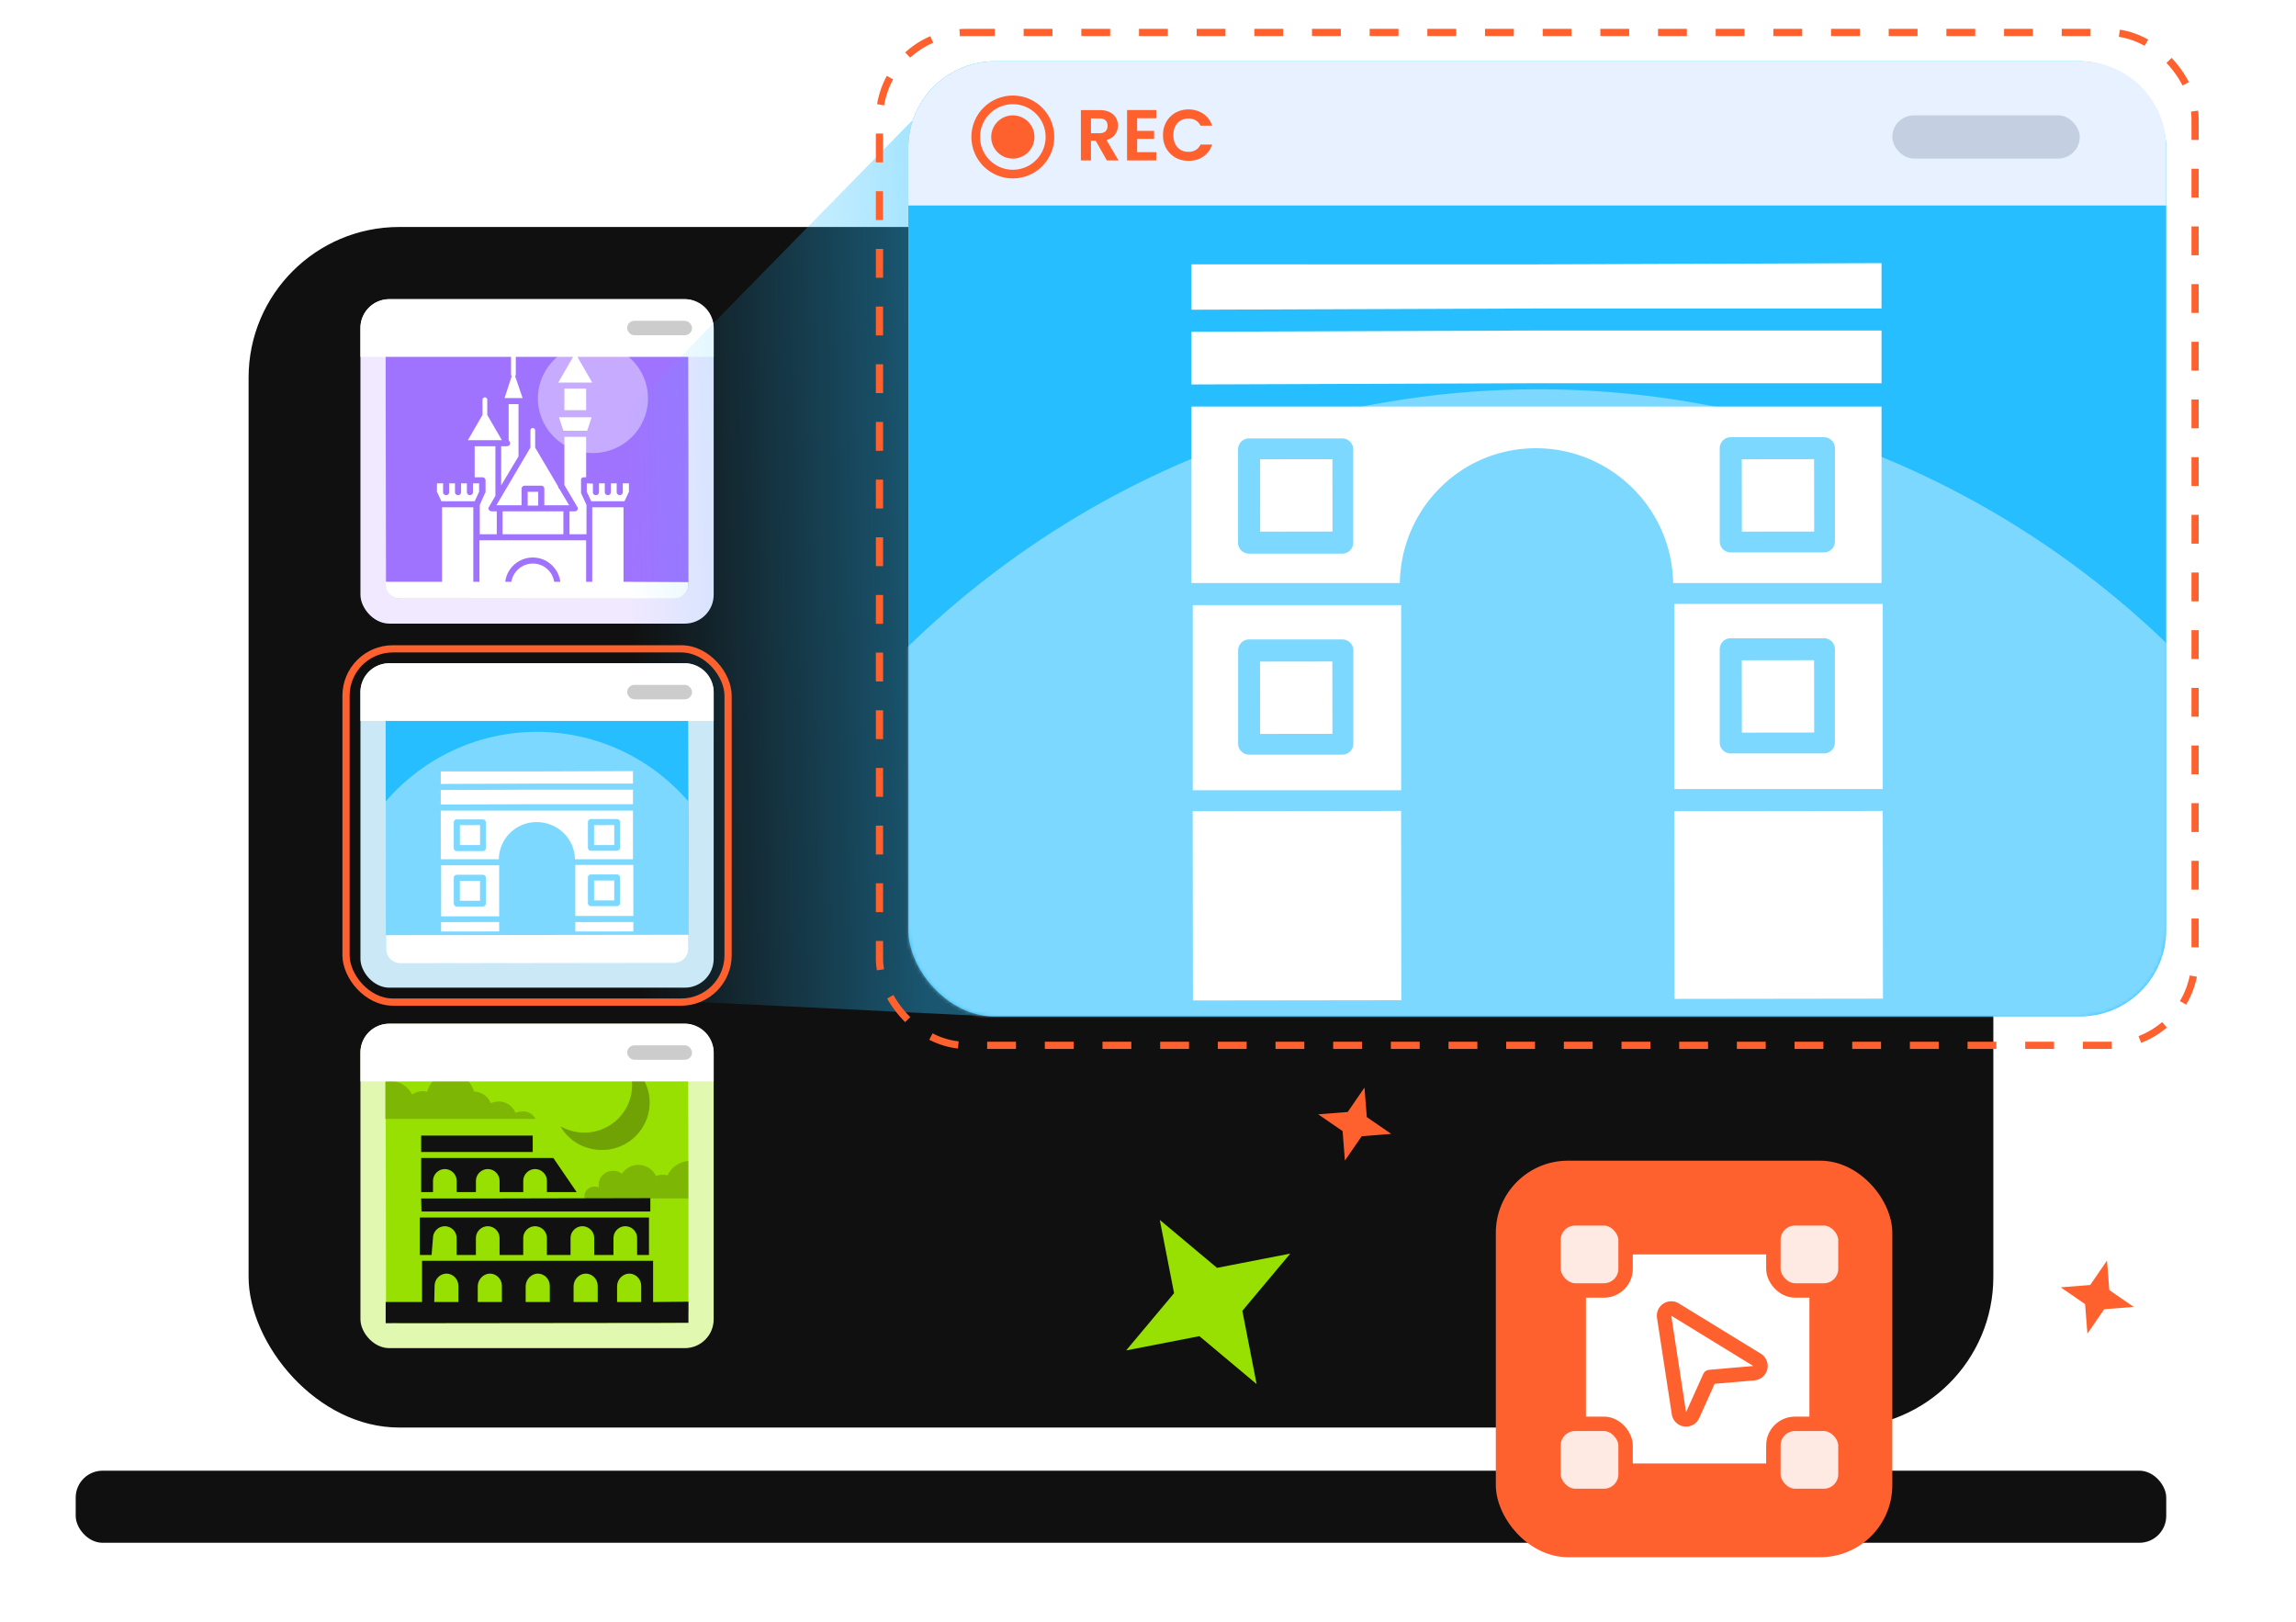 <svg xmlns="http://www.w3.org/2000/svg" width="637" height="450" fill="none"><path fill="#fff" d="M0 0h637v450H0z"/><rect width="490.03" height="339.03" x="65.985" y="59.985" fill="#101010" stroke="#fff" stroke-width="5.97" rx="44.772"/><rect width="580" height="20" x="21" y="408" fill="#101010" rx="7.462"/><rect width="98" height="90" x="100" y="83" fill="#F0E9FF" rx="8"/><path fill="#A073FF" d="M191 160.307v1.683a4 4 0 0 1-3.996 4l-75.905.084a4 4 0 0 1-4.005-4v-1.767L107 109.661V94.013a4 4 0 0 1 3.996-4l75.915-.084a4 4 0 0 1 4.004 3.99l.085 35.572v30.816"/><path fill="#fff" fill-opacity=".4" d="M167.067 125.462c8.316-1.402 13.912-9.227 12.498-17.476-1.414-8.25-9.301-13.8-17.617-12.398s-13.911 9.227-12.498 17.476c1.414 8.25 9.301 13.801 17.617 12.398"/><path fill="#fff" d="m131.699 139.049 1.226-2.619v-2.338h-1.697v2.431a.84.84 0 0 1-.849.842.84.84 0 0 1-.848-.842v-2.431h-1.603v2.431a.84.84 0 0 1-.849.842.84.84 0 0 1-.848-.842v-2.431h-1.603v2.431a.84.84 0 0 1-.848.842.84.84 0 0 1-.849-.842v-2.431h-1.697v2.338l1.226 2.619zM139.43 141.853v6.359h16.875v-6.359H139.43M149.321 136.43h-2.923v3.834h2.923zM162.797 134.09v2.338l1.225 2.619h9.24l1.225-2.619v-2.338h-1.697v2.431a.84.84 0 0 1-.848.842.84.84 0 0 1-.849-.842v-2.431h-1.603v2.431a.84.84 0 0 1-.848.842.84.84 0 0 1-.848-.842v-2.431h-1.603v2.431a.84.84 0 0 1-.849.842c-.471 0-.848-.28-.848-.748v-2.432zM161.96 132.409h.66v-11.223h-6.034v13.374l3.582 6.079q.284.42 0 .841c-.188.281-.471.374-.754.374H158v6.36h4.714v-8.136l-1.414-3.087c-.095-.093-.095-.187-.095-.374v-3.367c-.094-.467.283-.841.755-.841"/><path fill="#fff" d="m134.524 136.896-1.415 3.18v8.137h4.714v-6.36h-1.414c-.283 0-.566-.187-.754-.374q-.283-.421 0-.842l1.791-3.086v-13.748h-5.751v8.604h2.169c.471 0 .848.374.848.842v3.367c-.094.093-.094.187-.188.28M164.129 115.761h-9.051l1.226 3.741h6.599zM162.62 107.811h-6.034v5.985h6.034zM163.462 106.126h.848l-4.053-7.015v-4.208a.64.64 0 0 0-.66-.655c-.377 0-.66.28-.66.655v4.208l-4.054 7.015h8.579"/><path fill="#fff" d="M144.703 140.168v-4.583c0-.467.377-.841.848-.841h4.62c.471 0 .848.374.848.841v4.583h6.883l-2.734-4.583q-.283-.14-.283-.561l-6.411-10.849v-4.769a.64.64 0 0 0-.66-.655.64.64 0 0 0-.66.655v4.769l-9.427 15.993zM135.186 115.106v-4.208a.64.64 0 0 0-.66-.655.64.64 0 0 0-.66.655v4.208l-4.054 7.015h9.428zM140.275 110.428h4.714l-2.074-6.079a.7.7 0 0 0 .188-.467v-6.36a.64.64 0 0 0-.66-.655c-.377 0-.66.28-.66.655v6.36a.7.7 0 0 0 .189.467l-1.98 6.079z"/><path fill="#fff" d="M140.65 123.803h-1.603v10.849l4.808-8.043v-14.497h-2.734v9.914l.283.561q.282.421 0 .842c-.189.187-.472.374-.754.374M172.985 161.401v-20.669h-8.673v20.669h-1.697v-11.503h-29.603v11.503h-1.697v-20.669h-8.673v20.669h-15.65v.677a4 4 0 0 0 4 4h76a4 4 0 0 0 4-4v-.583zm-25.171-6.733c3.959 0 7.165 2.992 7.636 6.733h-1.697c-.471-2.899-2.922-5.05-5.939-5.05s-5.468 2.245-5.94 5.05h-1.697c.472-3.834 3.771-6.733 7.637-6.733M100 91a8 8 0 0 1 8-8h82a8 8 0 0 1 8 8v8h-98z"/><rect width="18" height="4" x="174" y="89" fill="#CCC" rx="2"/><rect width="98" height="90" x="100" y="284" fill="#E0F8B0" rx="8"/><path fill="#98E001" d="M191 361.305v1.683a4 4 0 0 1-3.996 4l-75.905.084a4 4 0 0 1-4.005-4v-1.767L107 310.66v-15.648a4 4 0 0 1 3.996-4l75.915-.085a4 4 0 0 1 4.004 3.991l.085 35.571v30.816"/><path fill="#111" d="M148.553 310.406H106.82v-10.295c.469-.093 1.032-.186 1.501-.186 2.626 0 4.876 1.484 6.002 3.71.844-.556 1.875-.927 2.907-.927.469 0 .844.093 1.313.185.656-2.968 3.376-5.101 6.471-5.101s5.721 2.133 6.471 5.009c2.157.092 3.939 1.391 4.689 3.246.656-.278 1.407-.464 2.157-.464a5.01 5.01 0 0 1 4.689 3.154c.563-.279 1.125-.371 1.782-.371 1.688-.186 3.095.742 3.751 2.04M191 332.464h-28.78c0-.182-.095-.365-.095-.547 0-1.457 1.231-2.733 2.84-2.733.474 0 .852.091 1.231.274-.095-.274-.095-.547-.095-.82 0-2.095 1.799-3.826 3.976-3.826.947 0 1.799.273 2.462.82a5.46 5.46 0 0 1 4.544-2.46c2.178 0 4.071 1.276 4.923 3.097.568-.273 1.231-.364 1.894-.364.473 0 .946.091 1.325.182.947-2.186 3.219-3.826 5.775-4.008z" opacity=".2"/><path fill="#111" d="M180.243 305.859c0 7.234-5.909 13.17-13.223 13.17-4.971 0-9.285-2.597-11.536-6.585a13.45 13.45 0 0 0 6.659 1.762c7.315 0 13.223-5.936 13.223-13.17 0-2.412-.656-4.545-1.782-6.493 3.939 2.226 6.659 6.493 6.659 11.316" opacity=".3"/><path fill="#111" d="M181.195 361.21v-11.442h-64.107v11.442H107v5.865l84-.096v-5.865zm-6.599-7.885c1.791 0 3.3 1.539 3.3 3.366v4.519h-6.694v-4.519c.094-1.827 1.603-3.366 3.394-3.366m-12.067 0c1.791 0 3.299 1.539 3.299 3.366v4.519h-6.693v-4.519c.094-1.827 1.602-3.366 3.394-3.366m-13.293 0c1.791 0 3.299 1.539 3.299 3.366v4.519h-6.693v-4.519c.094-1.827 1.602-3.366 3.394-3.366m-13.293 0c1.791 0 3.299 1.539 3.299 3.366v4.519h-6.693v-4.519c.094-1.827 1.603-3.366 3.394-3.366m-15.367 3.366c0-1.827 1.508-3.366 3.299-3.366 1.792 0 3.3 1.539 3.3 3.366v4.519h-6.694zM120.134 327.561c0-1.762 1.5-3.246 3.282-3.246s3.283 1.484 3.283 3.246v3.154h5.345v-3.154c0-1.762 1.501-3.246 3.283-3.246 1.781 0 3.282 1.484 3.282 3.246v3.154h6.565v-3.154c0-1.762 1.5-3.246 3.282-3.246s3.282 1.484 3.282 3.246v3.154h8.253l-6.471-9.461h-36.668v9.461h3.282zM147.799 315.041h-30.947v4.545h30.947zM180.428 332.381l-41.639.093h-21.945l.094 3.617h63.49zM120.126 343.421c0-1.763 1.501-3.247 3.283-3.247 1.781 0 3.282 1.484 3.282 3.247v4.73h5.345v-4.73c0-1.763 1.501-3.247 3.283-3.247s3.282 1.484 3.282 3.247v4.73h6.565v-4.73c0-1.763 1.5-3.247 3.282-3.247s3.283 1.484 3.283 3.247v4.73h6.564v-4.73c0-1.763 1.501-3.247 3.283-3.247s3.282 1.484 3.282 3.247v4.73h5.346v-4.73c0-1.763 1.5-3.247 3.282-3.247s3.282 1.484 3.282 3.247v4.73h3.283v-10.388h-63.584v10.388h3.282z"/><path fill="#fff" d="M100 292a8 8 0 0 1 8-8h82a8 8 0 0 1 8 8v8h-98z"/><rect width="18" height="4" x="174" y="290" fill="#CCC" rx="2"/><path fill="url(#a)" d="m253 33.5-150 153v87l172.5 8.5z" opacity=".4"/><rect width="349" height="265" x="252" y="17" fill="#27BEFF" rx="24"/><mask id="b" width="349" height="265" x="252" y="17" maskUnits="userSpaceOnUse" style="mask-type:alpha"><rect width="349" height="265" x="252" y="17" fill="#A073FF" rx="24"/></mask><g fill="#fff" mask="url(#b)"><path fill-opacity=".4" d="M618 379.025v9.939c0 6.175-4.999 11.186-11.175 11.199l-359.171.812c-6.196.014-11.226-5.005-11.226-11.2v-10.319L236 196.334c45.823-53.429 113.487-87.899 189.287-88.33 76.657-.431 145.605 33.608 192.285 87.899z"/><path d="m369.665 127.391-20.063.026.025 20.063 20.064-.025zM503.298 183.153l-20.064.026.026 20.063 20.063-.025z"/><path d="M464.531 218.888h57.81v-51.349h-57.81zm12.582-38.767c0-1.7 1.361-3.06 3.061-3.06h25.844a3.047 3.047 0 0 1 3.061 3.06v25.845c0 1.7-1.36 3.06-3.061 3.06h-25.844c-1.7 0-3.061-1.36-3.061-3.06zM369.642 183.511l-20.064.026.026 20.064 20.063-.026z"/><path d="M330.922 219.222h57.81v-51.349h-57.81zm12.582-38.767c0-1.7 1.36-3.06 3.061-3.06h25.844c1.7 0 3.06 1.36 3.06 3.06V206.3c0 1.7-1.36 3.06-3.06 3.06h-25.844a3.047 3.047 0 0 1-3.061-3.06zM522.341 224.972l-57.81.074.067 52.067 57.81-.074zM330.555 92.035v14.623l95.896-.34h95.556V91.695h-95.556zM388.708 224.972l-57.81.074.068 52.505 57.81-.075zM330.555 73.34v12.582l95.896-.34h95.556V73l-95.556.34zM330.555 112.786v48.968h57.81c.34-20.743 17.002-37.406 37.746-37.406s37.746 16.663 38.086 37.406h57.81v-48.968H330.555m44.887 37.747c0 1.7-1.36 3.06-3.06 3.06h-25.845c-1.7 0-3.06-1.36-3.06-3.06v-25.845c0-1.7 1.36-3.06 3.06-3.06h25.845c1.7 0 3.06 1.36 3.06 3.06zm101.678-26.185c0-1.7 1.36-3.06 3.06-3.06h25.845c1.7 0 3.06 1.36 3.06 3.06v25.845c0 1.7-1.36 3.06-3.06 3.06H480.18c-1.7 0-3.06-1.36-3.06-3.06z"/><path d="m503.298 127.389-20.064.026.026 20.063 20.064-.025z"/></g><path fill="#E7F1FF" d="M252 41c0-13.255 10.745-24 24-24h301c13.255 0 24 10.745 24 24v16H252z"/><rect width="52" height="12" x="525" y="32" fill="#8E9DB4" opacity=".4" rx="6"/><rect width="98" height="90" x="100" y="184" fill="#CAE8F5" rx="8"/><path fill="#27BEFF" d="M191 261.306v1.683a4 4 0 0 1-3.996 4l-75.905.084a4 4 0 0 1-4.005-4v-1.767L107 210.661v-15.649a4 4 0 0 1 3.996-4l75.915-.084a4 4 0 0 1 4.004 3.991L191 230.49v30.816"/><path fill="#fff" fill-opacity=".4" d="M191 262.275v.623a4 4 0 0 1-3.991 4l-75.906.171a4 4 0 0 1-4.009-4v-.7L107 222.345c10.076-11.677 24.955-19.211 41.623-19.305 16.857-.094 32.018 7.345 42.283 19.211z"/><path fill="#fff" d="m133.182 228.902-5.588.007.007 5.527 5.588-.007zM170.409 244.263l-5.589.007.007 5.526 5.589-.007z"/><path fill="#fff" d="M159.609 254.107h16.102v-14.145h-16.102zm3.505-10.679c0-.468.379-.843.852-.843h7.199c.473 0 .852.375.852.843v7.119a.844.844 0 0 1-.852.843h-7.199a.844.844 0 0 1-.852-.843zM133.174 244.362l-5.588.007.007 5.527 5.588-.007z"/><path fill="#fff" d="M122.391 254.199h16.102v-14.145h-16.102zm3.504-10.679c0-.469.379-.843.853-.843h7.198c.474 0 .853.374.853.843v7.119a.844.844 0 0 1-.853.843h-7.198a.844.844 0 0 1-.853-.843zM175.711 255.782l-16.102.021.004 2.623 16.102-.021zM122.289 219.163v4.028l26.71-.094h26.616v-4.028h-26.616zM138.485 255.782l-16.102.021.003 2.623 16.102-.021zM122.289 214.013v3.466l26.71-.094h26.616v-3.466l-26.616.094zM122.289 224.879v13.489h16.102c.095-5.714 4.736-10.304 10.514-10.304s10.513 4.59 10.608 10.304h16.102v-13.489h-53.326m12.503 10.398a.845.845 0 0 1-.853.843h-7.198a.845.845 0 0 1-.853-.843v-7.119c0-.469.379-.844.853-.844h7.198c.474 0 .853.375.853.844zm28.32-7.213c0-.468.379-.843.853-.843h7.198c.474 0 .853.375.853.843v7.119a.844.844 0 0 1-.853.843h-7.198a.844.844 0 0 1-.853-.843z"/><path fill="#fff" d="m170.409 228.901-5.589.007.008 5.527 5.588-.007zM190.997 259.331l-83.903.107.005 3.788a4 4 0 0 0 4.005 3.995l75.903-.096a4 4 0 0 0 3.995-4.006z"/><rect width="106" height="98" x="96" y="180" stroke="#FF612E" stroke-width="2" rx="13"/><rect width="365" height="281" x="244" y="9" stroke="#FF612E" stroke-dasharray="8 8" stroke-width="2" rx="24"/><path fill="#fff" d="M100 192a8 8 0 0 1 8-8h82a8 8 0 0 1 8 8v8h-98z"/><rect width="18" height="4" x="174" y="190" fill="#CCC" rx="2"/><path fill="#FF612E" d="M307.08 44.5 304 39.06h-1.32v5.44h-2.8V30.54h5.24q1.62 0 2.76.58 1.14.56 1.7 1.54.58.96.58 2.16 0 1.38-.8 2.5-.8 1.1-2.38 1.52l3.34 5.66zm-4.4-7.54h2.34q1.14 0 1.7-.54.56-.56.56-1.54 0-.96-.56-1.48-.56-.54-1.7-.54h-2.34zm12.813-4.16v3.5h4.7v2.22h-4.7v3.7h5.3v2.28h-8.1V30.52h8.1v2.28zm7.164 4.7q0-2.06.92-3.68a6.64 6.64 0 0 1 2.54-2.54q1.62-.92 3.62-.92 2.34 0 4.1 1.2t2.46 3.32h-3.22q-.48-1-1.36-1.5-.86-.5-2-.5-1.22 0-2.18.58-.94.56-1.48 1.6-.52 1.04-.52 2.44 0 1.38.52 2.44.54 1.04 1.48 1.62.96.56 2.18.56 1.14 0 2-.5.88-.52 1.36-1.52h3.22q-.7 2.14-2.46 3.34-1.74 1.18-4.1 1.18-2 0-3.62-.9a6.83 6.83 0 0 1-2.54-2.54q-.92-1.62-.92-3.68"/><circle cx="281" cy="38" r="10.3" stroke="#FF612E" stroke-width="2.4"/><circle cx="281" cy="38" r="6" fill="#FF612E"/><rect width="110" height="110" x="415" y="322" fill="#FF612E" rx="20"/><rect width="62" height="58" x="440" y="348" fill="#fff" rx="8"/><path fill="#fff" stroke="#FF612E" stroke-linejoin="round" stroke-width="4" d="M486.597 380.946a1.999 1.999 0 0 0 .872-3.697l-22.751-13.954a2.001 2.001 0 0 0-3.023 2.008l4.107 26.772a2.002 2.002 0 0 0 3.801.518l4.762-10.583z"/><rect width="20" height="20" x="431" y="395" fill="#FFE9E3" stroke="#FF612E" stroke-width="4" rx="6"/><rect width="20" height="20" x="431" y="338" fill="#FFE9E3" stroke="#FF612E" stroke-width="4" rx="6"/><rect width="20" height="20" x="492" y="395" fill="#FFE9E3" stroke="#FF612E" stroke-width="4" rx="6"/><rect width="20" height="20" x="492" y="338" fill="#FFE9E3" stroke="#FF612E" stroke-width="4" rx="6"/><path fill="#98E001" d="m321.772 338.431 15.875 13.3 20.329-3.96-13.3 15.876 3.96 20.328-15.876-13.3-20.328 3.96 13.3-15.875z"/><path fill="#FF612E" d="m378.562 301.715.646 8.192 6.771 4.655-8.191.646-4.656 6.771-.646-8.191-6.771-4.656 8.191-.646zM584.562 349.715l.646 8.192 6.771 4.655-8.191.646-4.656 6.771-.646-8.191-6.771-4.656 8.191-.646z"/><defs><linearGradient id="a" x1="255.5" x2="176.5" y1="222" y2="224" gradientUnits="userSpaceOnUse"><stop stop-color="#27BEFF"/><stop offset="1" stop-color="#27BEFF" stop-opacity="0"/></linearGradient></defs></svg>